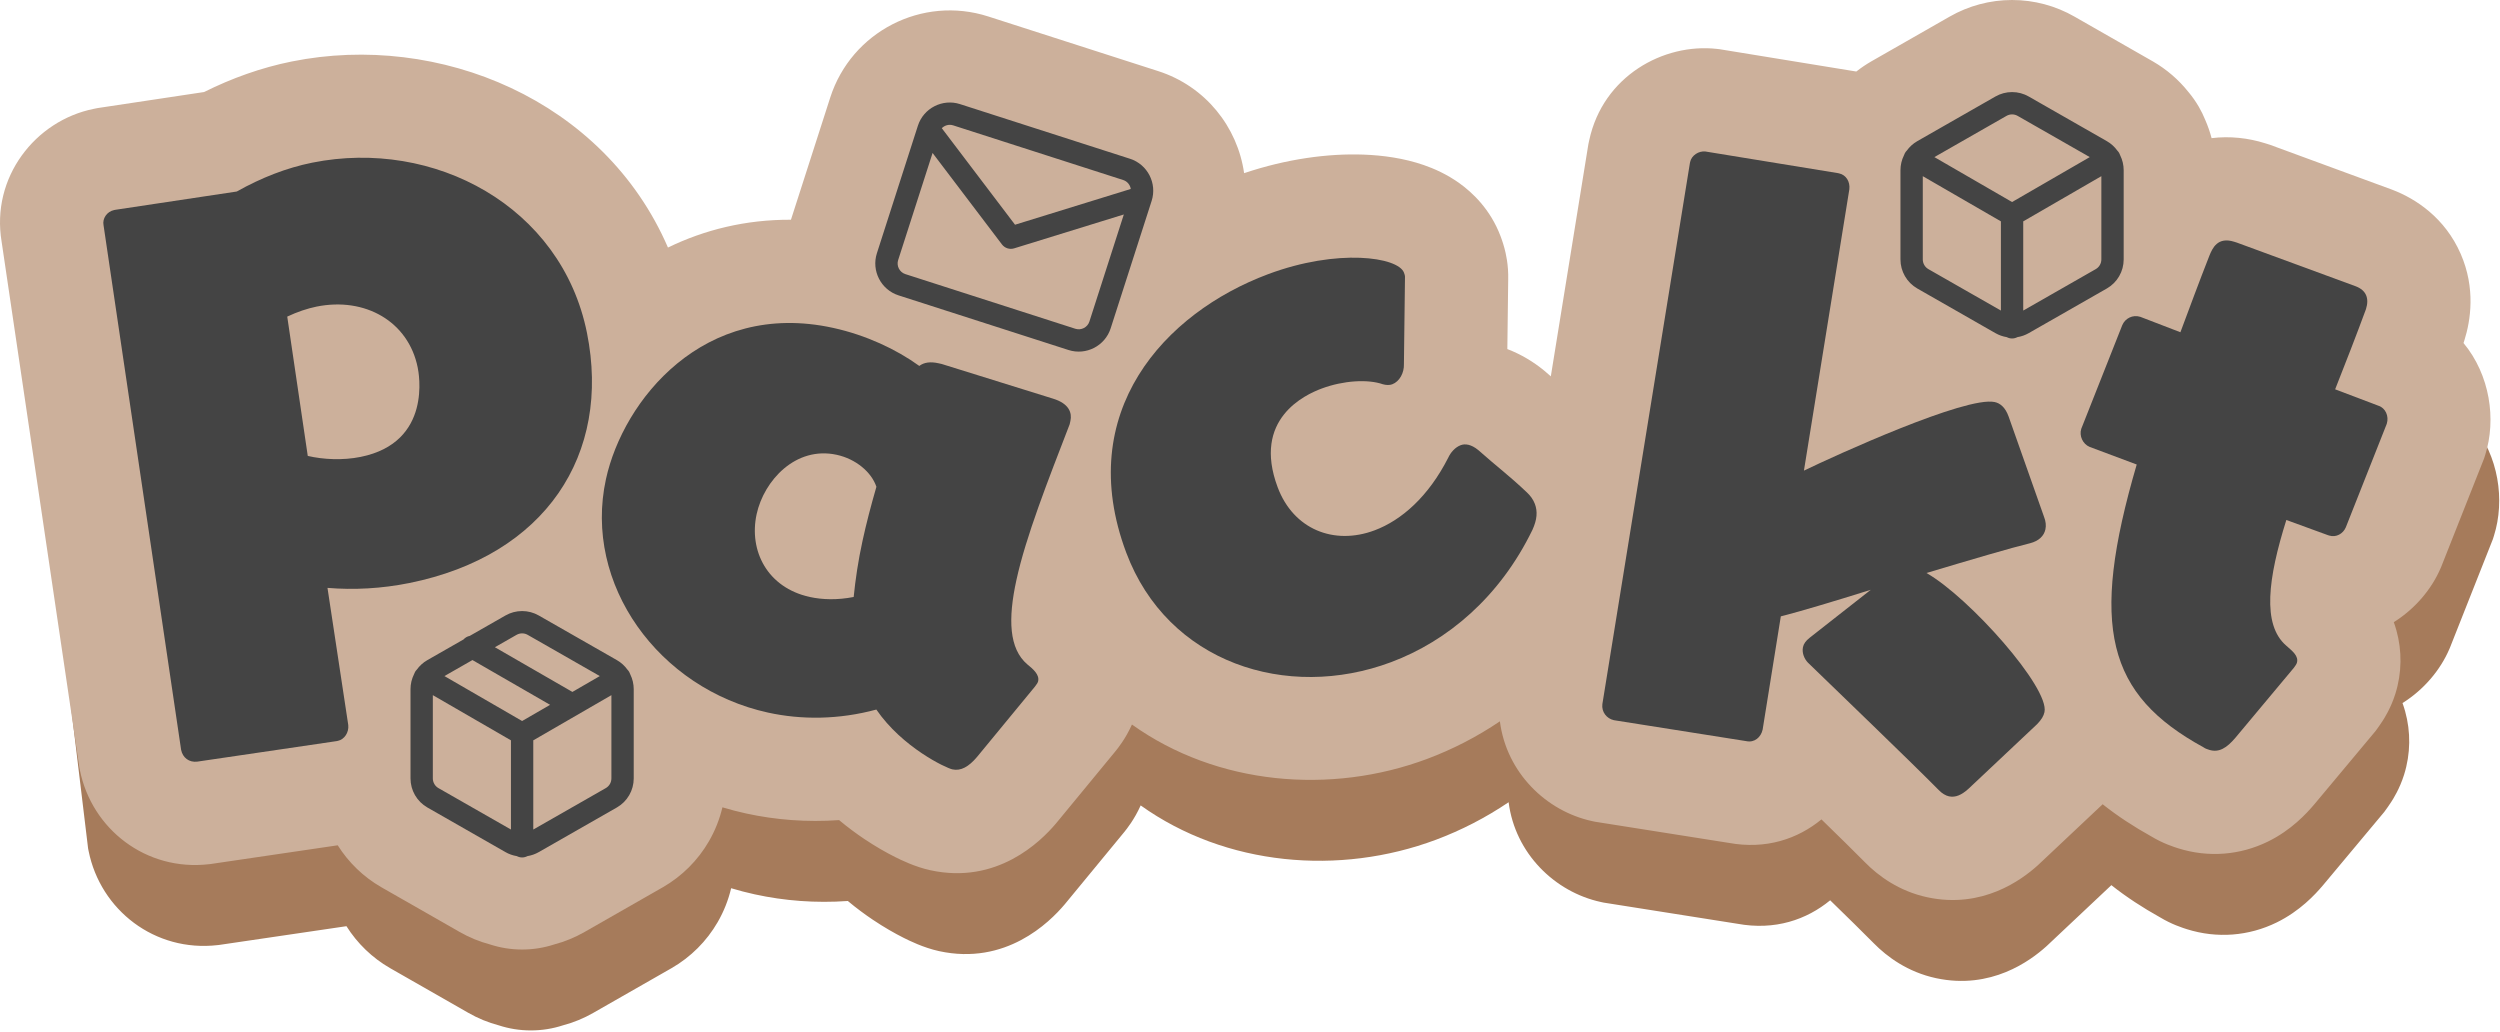 <svg width="448" height="185" viewBox="0 0 448 185" fill="none" xmlns="http://www.w3.org/2000/svg">
<path fill-rule="evenodd" clip-rule="evenodd" d="M350.924 17.483C354.333 15.526 358.195 14.496 362.126 14.496C366.057 14.496 369.92 15.526 373.329 17.483C373.344 17.492 373.36 17.501 373.376 17.51L387.305 25.469L387.376 25.51C389.819 26.921 391.967 28.773 393.714 30.963C394.409 31.787 395.041 32.683 395.6 33.648C396.04 34.41 396.421 35.19 396.742 35.983C397.205 37.043 397.586 38.135 397.88 39.251C401.162 38.852 404.452 39.218 407.469 40.166L408.346 40.442L430.169 48.463L430.265 48.499C434.469 50.098 437.245 53.52 440.063 59.996C442.746 66.16 444.299 71.925 443.192 75.445L443.06 75.865L443.023 75.965C447.785 81.707 448.914 89.654 446.922 95.99L446.721 96.627L439.034 116.055L438.934 116.289C437.33 120.037 434.379 123.579 430.529 125.987C430.7 126.46 430.86 126.955 431.003 127.472C432.019 131.133 431.993 135.071 430.805 138.849C430.012 141.369 428.845 143.186 428.536 143.666L428.521 143.69C428.098 144.348 427.665 144.937 427.628 144.989L427.25 145.511L416.307 158.609L416.264 158.659C414.859 160.316 412.14 163.265 407.986 165.302C402.99 167.751 397.313 168.216 391.896 166.513L391.881 166.508C391.749 166.467 390.884 166.201 389.939 165.815C389.156 165.495 388.15 165.032 387.04 164.363C384.005 162.671 381.079 160.776 378.357 158.619L366.811 169.489L366.639 169.644C363.868 172.124 356.825 177.414 346.931 175.286C341.871 174.198 338.155 171.455 335.784 169.037C333.852 167.083 331.036 164.319 327.966 161.333C323.776 164.784 318.09 166.788 311.311 165.532L287.394 161.75L286.897 161.643C278.614 159.862 271.509 152.92 270.345 143.758C266.227 146.541 261.852 148.788 257.326 150.482C240.042 156.953 219.649 155.219 204.409 144.331C203.259 146.897 201.873 148.6 201.47 149.095C201.449 149.121 201.43 149.144 201.414 149.163L201.357 149.234L190.849 161.995L190.769 162.09C188.042 165.312 180.23 173.055 168.275 170.44C165.481 169.828 162.93 168.56 161.958 168.072C160.319 167.249 158.414 166.164 156.406 164.815C155.033 163.892 153.508 162.777 151.93 161.458C146.18 161.867 140.563 161.429 135.246 160.266C133.821 159.955 132.412 159.588 131.022 159.168C130.519 161.293 129.708 163.342 128.606 165.248C126.631 168.664 123.793 171.5 120.376 173.473L120.305 173.514L106.376 181.473C106.359 181.483 106.341 181.493 106.324 181.503C104.608 182.488 102.777 183.238 100.88 183.74C99.069 184.332 97.135 184.652 95.126 184.652C93.117 184.652 91.183 184.332 89.373 183.74C87.475 183.238 85.644 182.488 83.927 181.503C83.91 181.493 83.893 181.483 83.876 181.473L69.948 173.514L69.876 173.473C66.704 171.642 64.031 169.066 62.084 165.973L39.307 169.328L39.024 169.361C27.725 170.671 18.004 163.059 15.883 152.519L15.788 152.05L4.563 58.856C2.63 47.346 7.871 36.112 18.37 33.999L19.051 33.862L38.133 30.989C43.069 28.528 48.338 26.622 53.872 25.509C80.212 20.208 109.81 32.368 121.262 58.856C127.764 55.691 135.181 53.828 143.301 53.873L150.34 31.978C154.141 20.157 166.826 13.644 178.647 17.444L209.111 27.238C217.589 29.964 223.336 37.258 224.508 45.526C232.155 42.958 239.587 41.969 245.935 42.203C249.335 42.328 253.108 42.829 256.705 44.073C258.497 44.693 260.81 45.691 263.114 47.346C265.321 48.933 267.717 51.937 269.563 56.869C269.591 56.942 269.264 58.364 269.563 59.496C269.782 60.324 269.639 61.776 269.563 64.496L271.68 77.05C274.178 78.008 276.377 79.356 278.162 80.813L278.457 81.054L278.742 81.307C278.954 81.494 279.198 81.706 279.469 81.939L286.202 40.322L286.353 39.623C288.824 28.126 299.686 22.184 309.242 23.26L309.699 23.312L334.213 27.313C335.054 26.652 335.943 26.049 336.876 25.51L336.948 25.469L350.876 17.51C350.892 17.501 350.908 17.492 350.924 17.483Z" fill="#A67B5B"/>
<path fill-rule="evenodd" clip-rule="evenodd" d="M349.361 2.987C352.769 1.03 356.632 0 360.563 0C364.494 0 368.357 1.03 371.766 2.987C371.781 2.996 371.797 3.005 371.813 3.014L385.742 10.973L385.813 11.014C388.256 12.425 390.404 14.277 392.151 16.467C392.846 17.291 393.478 18.187 394.037 19.152C394.477 19.914 394.858 20.694 395.179 21.487C395.642 22.547 396.023 23.639 396.317 24.755C399.599 24.356 402.889 24.722 405.905 25.671L406.783 25.947L428.605 33.967L428.702 34.004C432.906 35.602 438.144 39.032 440.963 45.508C443.645 51.673 442.736 57.429 441.629 60.949L441.497 61.369L441.46 61.469C446.222 67.211 447.351 75.158 445.359 81.494L445.158 82.131L437.471 101.559L437.371 101.793C435.767 105.541 432.816 109.083 428.966 111.492C429.137 111.964 429.296 112.459 429.44 112.976C430.456 116.637 430.43 120.575 429.242 124.353C428.449 126.874 427.282 128.69 426.973 129.171L426.958 129.194C426.535 129.852 426.102 130.441 426.065 130.493L425.687 131.015L414.744 144.113L414.701 144.163C413.296 145.82 410.577 148.77 406.423 150.806C401.427 153.255 395.75 153.72 390.333 152.017L390.318 152.012C390.186 151.971 389.321 151.705 388.376 151.319C387.593 150.999 386.587 150.536 385.477 149.867C382.442 148.175 379.516 146.28 376.794 144.123L365.248 154.993L365.076 155.148C362.305 157.628 355.262 162.918 345.368 160.79C340.308 159.703 336.592 156.959 334.221 154.541C332.289 152.587 329.473 149.823 326.403 146.837C322.213 150.288 316.527 152.292 309.748 151.036L285.831 147.254L285.334 147.147C277.051 145.366 269.946 138.424 268.782 129.262C264.664 132.045 260.289 134.292 255.763 135.987C238.479 142.457 218.086 140.723 202.845 129.835C201.696 132.401 200.31 134.104 199.907 134.599C199.885 134.625 199.867 134.648 199.851 134.667L199.794 134.739L189.286 147.499L189.206 147.594C186.479 150.816 178.667 158.559 166.712 155.944C163.918 155.333 161.367 154.064 160.395 153.576C158.756 152.753 156.851 151.668 154.843 150.319C153.47 149.396 151.945 148.281 150.367 146.962C144.617 147.371 138.999 146.933 133.683 145.77C132.258 145.459 130.849 145.092 129.459 144.672C128.956 146.797 128.145 148.846 127.043 150.752C125.068 154.168 122.23 157.005 118.813 158.977L118.742 159.018L104.813 166.977C104.796 166.987 104.778 166.997 104.761 167.007C103.045 167.992 101.214 168.742 99.317 169.244C97.506 169.836 95.572 170.156 93.563 170.156C91.554 170.156 89.621 169.836 87.809 169.244C85.912 168.742 84.081 167.992 82.364 167.007C82.347 166.997 82.33 166.987 82.313 166.977L68.385 159.018L68.313 158.977C65.141 157.146 62.468 154.57 60.521 151.477L37.744 154.832L37.461 154.865C26.162 156.176 16.441 148.563 14.32 138.024L14.225 137.554L0.291 43.316C-1.643 31.806 6.308 21.616 16.807 19.504L17.488 19.367L36.57 16.493C41.506 14.032 46.775 12.126 52.309 11.013C78.649 5.712 108.247 17.872 119.699 44.36C126.201 41.195 133.618 39.332 141.738 39.377L148.777 17.482C152.578 5.661 165.263 -0.852 177.084 2.948L207.548 12.742C216.026 15.468 221.773 22.762 222.945 31.031C230.592 28.462 238.024 27.473 244.372 27.707C247.772 27.832 251.545 28.333 255.142 29.577C256.934 30.197 259.247 31.195 261.551 32.85C263.758 34.437 267.07 37.441 268.917 42.373L268.918 42.377C268.947 42.451 269.31 43.396 269.609 44.527C269.828 45.356 270.345 47.438 270.269 50.158L270.116 62.554C272.614 63.512 274.814 64.86 276.599 66.317L276.894 66.558L277.179 66.811C277.391 66.998 277.634 67.21 277.906 67.443L284.639 25.826L284.79 25.127C287.261 13.63 298.123 7.689 307.679 8.764L308.136 8.816L332.65 12.817C333.491 12.156 334.38 11.553 335.313 11.014L335.385 10.973L349.313 3.014C349.329 3.005 349.345 2.996 349.361 2.987Z" fill="#CCB09B"/>
<path d="M411.077 119.648L400.589 132.201C398.989 134.088 397.599 134.908 395.882 134.369C395.539 134.261 395.195 134.153 394.888 133.93C377.609 124.472 374.366 112.383 382.899 83.241L374.458 80.083C373.234 79.573 372.564 78.104 372.96 76.845L380.308 58.274C380.819 57.051 382.173 56.344 383.546 56.776L390.729 59.538C392.326 55.26 394.03 50.638 395.921 45.824C396.468 44.486 397.38 42.383 400.357 43.319L400.815 43.463L422.127 51.295C424.037 52.022 424.593 53.455 423.981 55.401C422.24 60.137 420.313 65.066 418.458 69.766L426.213 72.707C427.472 73.103 428.142 74.572 427.71 75.945L420.362 94.516C419.888 95.625 418.648 96.367 417.389 95.971L417.16 95.899L409.712 93.18C406.437 103.598 405.327 111.928 409.68 115.687C410.76 116.655 411.989 117.545 411.594 118.804C411.522 119.033 411.299 119.341 411.077 119.648Z" fill="#444444"/>
<path d="M365.047 129.774L352.735 141.365C351.519 142.454 350.43 142.956 349.256 142.704C348.67 142.578 348.016 142.192 347.413 141.571C341.869 135.96 329.146 123.774 323.97 118.733C323.367 118.113 322.865 117.023 323.092 115.967C323.218 115.38 323.578 114.844 324.316 114.266L335.243 105.692C328.528 107.807 322.501 109.58 319.902 110.249L319.123 110.449L315.865 130.738C315.563 132.146 314.372 133.117 312.964 132.815L289.223 129.061C287.932 128.783 286.961 127.592 287.146 126.159L302.826 29.25L302.876 29.015C303.129 27.842 304.411 27.013 305.61 27.148L329.326 31.02L329.561 31.07C330.851 31.348 331.563 32.605 331.402 33.921L323.264 84.337C328.881 81.617 352.289 70.938 357.451 72.048C358.389 72.249 359.344 72.946 359.955 74.673L366.287 92.604C366.605 93.409 366.688 94.163 366.537 94.867C366.285 96.041 365.354 96.945 363.795 97.346C360.559 98.124 353.09 100.323 345.219 102.681C352.876 107.028 367.306 123.263 366.372 127.604C366.221 128.308 365.835 128.962 365.047 129.774Z" fill="#444444"/>
<path d="M251.773 49.688L251.582 65.263C251.637 66.78 250.822 68.367 249.473 68.872C249.024 69.04 248.377 69.026 247.802 68.857C245.148 67.928 240.752 68.165 236.818 69.637C233.896 70.731 224.371 75.066 228.957 87.315C231.776 94.845 239.022 97.77 246.327 95.036C251.159 93.227 255.979 88.988 259.522 82.023C259.944 81.097 260.745 80.156 261.756 79.777C262.543 79.483 263.61 79.596 264.902 80.65C268.355 83.714 270.461 85.232 273.648 88.267C274.237 88.815 274.757 89.518 275.051 90.305C275.556 91.653 275.457 93.1 274.613 94.953C268.75 107.014 259.391 114.874 249.277 118.661C230.621 125.645 209.221 118.793 201.816 99.014C192.392 73.84 208.68 56.082 227.223 49.14C239.697 44.47 250.539 46.049 251.591 48.859C251.675 49.084 251.801 49.421 251.773 49.688Z" fill="#444444"/>
<path d="M185.454 123.049L175.083 135.644C173.592 137.406 172.189 138.204 170.665 137.871C169.493 137.615 161.697 133.944 157.041 127.152C150.253 128.984 143.615 129.006 137.636 127.698C118.059 123.415 104.461 104.717 108.59 85.844C111.667 71.776 126.068 53.676 149.279 58.753C155.14 60.035 160.602 62.581 164.738 65.574C165.621 64.908 166.753 64.787 168.16 65.094L168.746 65.223L188.642 71.418C191.638 72.319 192.126 74.022 191.818 75.429L191.69 76.015C187.715 86.324 183.843 96.164 182.15 103.901C180.612 110.934 180.798 116.257 184.114 119.071C185.158 119.913 186.293 120.899 186.037 122.071C185.986 122.305 185.792 122.632 185.454 123.049ZM152.979 106.978C153.294 103.853 153.777 100.519 154.572 96.885C155.239 93.837 156.049 90.698 157.052 87.232C156.159 84.58 153.352 82.246 149.953 81.503C142.567 79.887 136.9 86.141 135.592 92.119C134.156 98.684 137.497 105.311 145.117 106.978C147.344 107.465 150.026 107.56 152.979 106.978Z" fill="#444444"/>
<path d="M60.53 132.764L60.295 132.811L35.33 136.488C33.894 136.655 32.74 135.786 32.456 134.374L18.553 40.349C18.317 39.172 19.162 37.9 20.456 37.64L20.692 37.593L42.433 34.319C46.831 31.843 51.371 30.072 55.959 29.149C77.723 24.769 100.612 36.933 105.181 59.638C109.561 81.401 97.792 99.56 73.323 104.484C68.382 105.478 63.416 105.743 58.685 105.349L62.41 129.937C62.552 131.255 61.707 132.527 60.53 132.764ZM51.473 56.736L55.151 81.701C57.976 82.357 61.435 82.518 64.612 81.878C77.552 79.274 75.019 66.687 74.853 65.863C73.196 57.628 65.448 53.19 56.743 54.941C55.096 55.273 53.261 55.887 51.473 56.736Z" fill="#444444"/>
<path fill-rule="evenodd" clip-rule="evenodd" d="M357.567 17.301C358.479 16.776 359.512 16.5 360.563 16.5C361.615 16.5 362.648 16.776 363.559 17.301L363.563 17.304L377.563 25.304C378.303 25.731 378.941 26.31 379.437 27.001C379.558 27.121 379.665 27.26 379.754 27.415C379.831 27.548 379.891 27.686 379.935 27.828C380.346 28.654 380.562 29.567 380.563 30.494V46.498C380.562 47.55 380.284 48.584 379.758 49.495C379.231 50.405 378.474 51.162 377.563 51.688L377.555 51.692L363.563 59.688L363.559 59.69C362.925 60.056 362.231 60.301 361.514 60.416C361.231 60.569 360.907 60.656 360.563 60.656C360.219 60.656 359.895 60.569 359.613 60.416C358.895 60.301 358.201 60.056 357.567 59.69L357.563 59.688L343.571 51.692L343.563 51.688C342.652 51.162 341.895 50.405 341.368 49.495C340.842 48.584 340.564 47.55 340.563 46.498V30.494C340.564 29.567 340.78 28.654 341.191 27.828C341.235 27.686 341.295 27.548 341.372 27.415C341.461 27.26 341.569 27.121 341.689 27.001C342.185 26.31 342.823 25.731 343.563 25.304L343.571 25.299L357.563 17.304L357.567 17.301ZM344.563 31.571L358.563 39.669V55.652L345.563 48.224L345.56 48.222C345.258 48.047 345.006 47.795 344.832 47.493C344.656 47.189 344.563 46.845 344.563 46.494V31.571ZM362.563 55.652V39.669L376.563 31.571V46.494C376.563 46.845 376.47 47.189 376.295 47.493C376.12 47.795 375.869 48.047 375.566 48.222L375.563 48.224L362.563 55.652ZM374.485 28.152L361.571 20.772L361.563 20.768C361.259 20.592 360.914 20.5 360.563 20.5C360.212 20.5 359.867 20.592 359.563 20.768L359.555 20.772L346.641 28.152L360.563 36.205L374.485 28.152ZM168.77 22.972L181.892 40.27L202.636 33.86C202.521 33.136 202.013 32.496 201.274 32.259L170.81 22.465C170.071 22.227 169.285 22.451 168.77 22.972ZM201.39 38.432L181.735 44.505C180.932 44.753 180.059 44.472 179.551 43.803L167.118 27.413L160.948 46.605C160.613 47.648 161.197 48.785 162.24 49.121L192.704 58.915C193.747 59.25 194.885 58.666 195.22 57.623L201.39 38.432ZM164.485 22.532C165.497 19.386 168.888 17.645 172.034 18.657L202.498 28.451C205.644 29.462 207.385 32.853 206.374 35.999L199.028 58.847C198.017 61.993 194.626 63.734 191.48 62.723L161.016 52.929C157.87 51.917 156.128 48.526 157.14 45.38L164.485 22.532ZM90.568 110.301C91.479 109.776 92.512 109.5 93.563 109.5C94.614 109.5 95.647 109.776 96.558 110.301L96.563 110.304L110.563 118.304C111.303 118.731 111.941 119.31 112.437 120.001C112.558 120.121 112.665 120.26 112.754 120.414C112.831 120.548 112.891 120.686 112.935 120.828C113.346 121.654 113.562 122.567 113.563 123.494V139.498C113.562 140.55 113.284 141.584 112.758 142.494C112.231 143.405 111.474 144.162 110.563 144.688L110.555 144.692L96.563 152.688L96.561 152.689C95.926 153.055 95.232 153.301 94.514 153.416C94.231 153.569 93.907 153.656 93.563 153.656C93.219 153.656 92.895 153.569 92.613 153.416C91.894 153.301 91.2 153.055 90.565 152.689L90.563 152.688L76.571 144.692L76.563 144.688C75.652 144.162 74.895 143.405 74.368 142.494C73.842 141.584 73.564 140.55 73.563 139.498V123.494C73.564 122.567 73.78 121.654 74.191 120.828C74.235 120.686 74.295 120.548 74.372 120.414C74.461 120.26 74.569 120.121 74.689 120.001C75.185 119.31 75.823 118.731 76.563 118.304L76.571 118.299L83.068 114.587C83.363 114.254 83.755 114.037 84.176 113.954L90.563 110.304C90.565 110.303 90.567 110.302 90.568 110.301ZM84.663 118.282L79.641 121.152L93.563 129.205L98.576 126.305L84.663 118.282ZM102.573 123.993L88.685 115.984L92.555 113.772L92.563 113.768C92.867 113.592 93.212 113.5 93.563 113.5C93.914 113.5 94.259 113.592 94.563 113.768L94.571 113.772L107.485 121.152L102.573 123.993ZM109.563 124.571L95.563 132.669V148.652L108.563 141.224L108.567 141.222C108.869 141.046 109.12 140.795 109.295 140.493C109.47 140.189 109.563 139.845 109.563 139.494V124.571ZM91.563 148.652V132.669L77.563 124.571V139.495C77.564 139.845 77.656 140.189 77.832 140.493C78.006 140.795 78.257 141.046 78.559 141.222L78.563 141.224L91.563 148.652Z" fill="#444444"/>
</svg>
